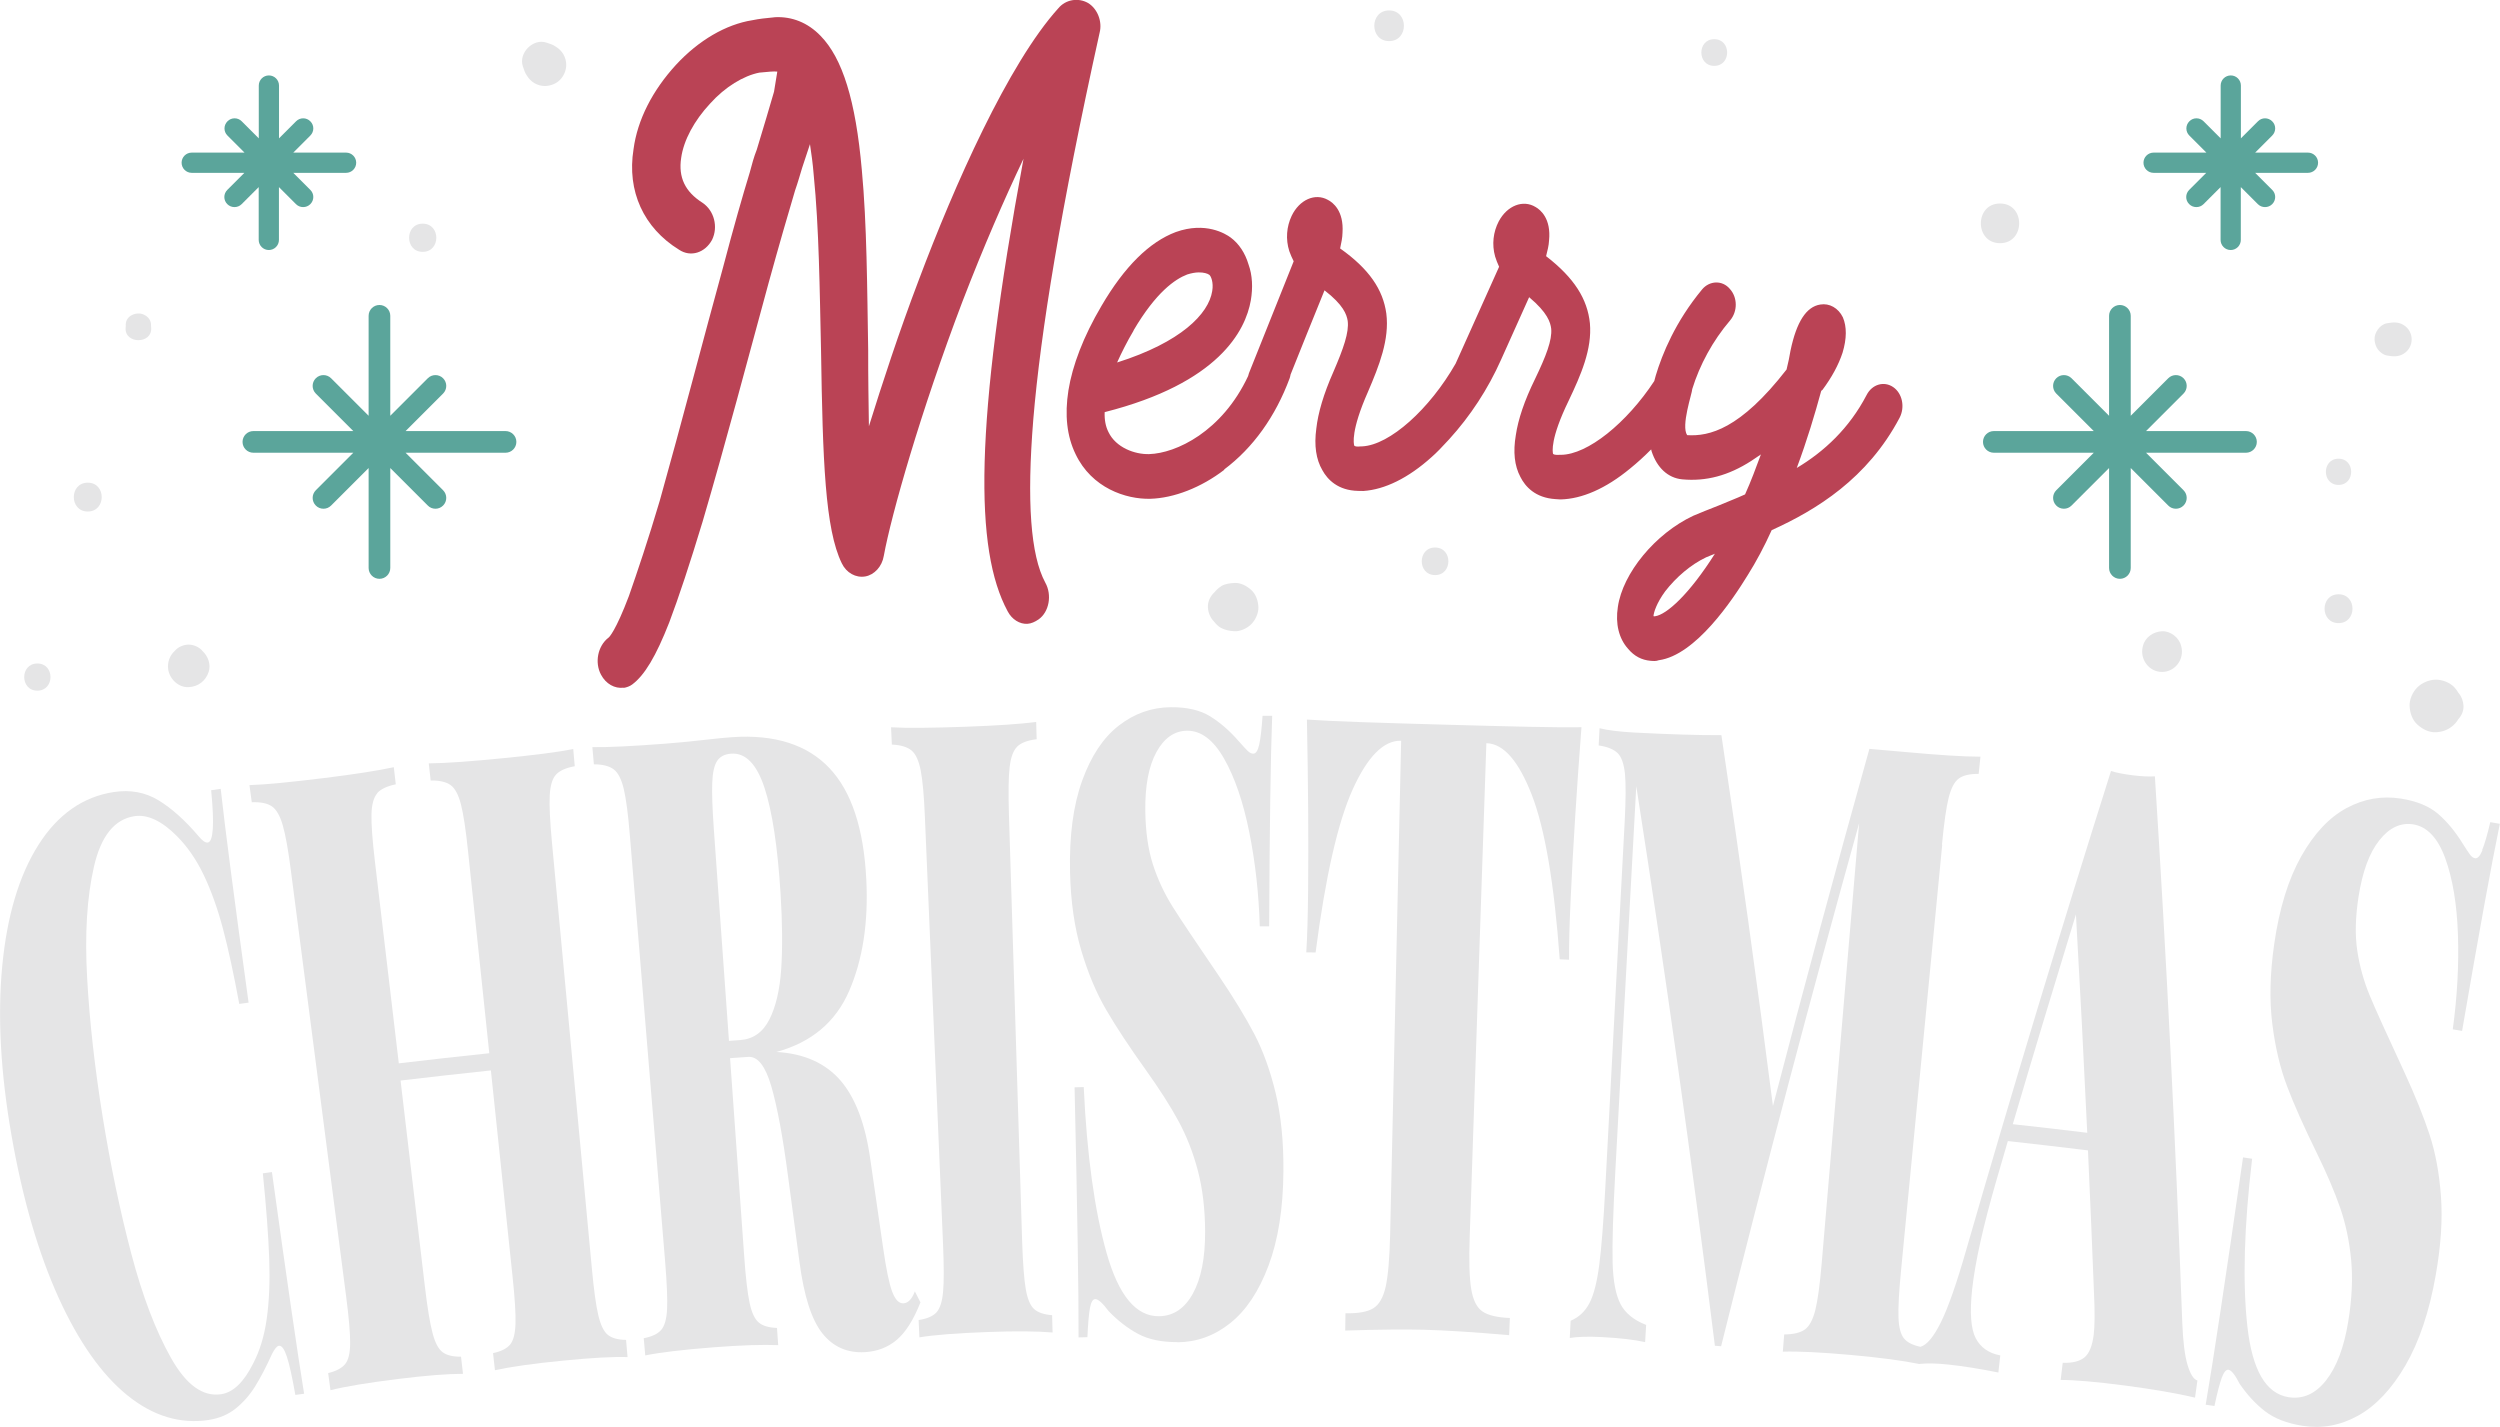 <?xml version="1.0" encoding="UTF-8"?><svg id="b" xmlns="http://www.w3.org/2000/svg" viewBox="0 0 313.87 179.18"><g id="c"><path d="m26.25,178.26c1.3-.2,2.42-.68,3.36-1.44.94-.76,1.75-1.68,2.42-2.76.67-1.08,1.38-2.43,2.12-4.07.33-.65.62-1,.87-1.03.35-.05.68.41,1,1.38.32.97.67,2.57,1.06,4.79.37-.05.74-.1,1.1-.15-.85-5.25-2.2-14.53-4.04-27.83-.38.05-.76.11-1.14.16.43,4.28.7,7.85.8,10.7.1,2.85,0,5.37-.31,7.54-.3,2.18-.88,4.06-1.71,5.64-1.17,2.34-2.5,3.62-4.01,3.85-2.3.35-4.4-1.17-6.31-4.57-1.91-3.39-3.57-7.74-4.97-13.05-1.4-5.31-2.6-11.04-3.6-17.2-.99-6.16-1.65-11.98-1.95-17.46-.31-5.48-.02-10.14.86-13.97.88-3.83,2.58-5.94,5.08-6.32,1.63-.25,3.41.58,5.31,2.48,1.34,1.34,2.47,2.98,3.4,4.93.93,1.95,1.73,4.19,2.4,6.71.67,2.52,1.35,5.67,2.05,9.45.39-.05.78-.11,1.17-.16-1.77-12.81-2.94-21.76-3.5-26.84-.4.06-.8.11-1.2.17.42,4.28.28,6.47-.43,6.57-.29.04-.67-.22-1.15-.8-1.7-2-3.38-3.5-5.04-4.51-1.65-1-3.53-1.35-5.61-1.03-3.86.59-7.03,2.81-9.45,6.63-2.43,3.83-3.95,8.91-4.55,15.24-.6,6.32-.2,13.41,1.17,21.26,1.4,8.02,3.39,14.8,5.91,20.36,2.53,5.56,5.4,9.63,8.63,12.25,3.23,2.61,6.63,3.64,10.26,3.09Z" style="fill:#e5e5e6; stroke-width:0px;"/><path d="m47.34,99.59c.45-.51,1.23-.89,2.35-1.12-.08-.72-.16-1.44-.25-2.15-2.03.44-4.94.89-8.73,1.36-4.24.52-7.37.83-9.39.89.1.72.19,1.43.29,2.15,1.12-.04,1.96.13,2.53.52.56.39,1.02,1.18,1.36,2.38.35,1.2.7,3.14,1.04,5.83,2.3,17.75,4.61,35.51,6.91,53.26.35,2.69.52,4.66.51,5.9,0,1.25-.21,2.13-.62,2.64-.41.51-1.12.89-2.14,1.14.1.72.19,1.43.29,2.15,1.8-.46,4.66-.94,8.55-1.42,3.48-.43,6.18-.64,8.09-.64-.08-.72-.16-1.44-.25-2.15-1.04.01-1.81-.18-2.33-.58-.52-.4-.94-1.2-1.25-2.41-.32-1.2-.64-3.15-.96-5.85-1.02-8.61-2.03-17.22-3.05-25.83,3.78-.45,7.56-.87,11.34-1.27.91,8.62,1.81,17.24,2.72,25.87.29,2.73.41,4.72.37,5.94-.04,1.23-.26,2.09-.67,2.6-.41.5-1.13.87-2.15,1.08.08.72.16,1.44.24,2.15,1.96-.43,4.79-.84,8.5-1.2,3.7-.37,6.41-.51,8.15-.45-.06-.72-.13-1.44-.19-2.16-1.03-.01-1.8-.23-2.3-.64-.5-.41-.89-1.23-1.18-2.44-.29-1.21-.56-3.17-.81-5.87-1.67-17.82-3.34-35.65-5.01-53.47-.25-2.7-.35-4.68-.28-5.92.06-1.24.32-2.12.78-2.62.45-.5,1.24-.86,2.36-1.06-.06-.72-.13-1.44-.19-2.16-1.87.38-4.8.75-8.81,1.15-4.04.4-7.15.63-9.33.65.08.72.16,1.44.24,2.15,1.12-.02,1.96.18,2.51.58.55.4.98,1.21,1.29,2.41.31,1.21.61,3.16.89,5.86.89,8.46,1.78,16.93,2.67,25.39-3.79.4-7.58.82-11.36,1.27-1-8.45-2-16.9-3-25.36-.32-2.7-.46-4.66-.43-5.91.03-1.24.28-2.13.73-2.64Z" style="fill:#e5e5e6; stroke-width:0px;"/><path d="m115.57,163.53c-.24-.47-.47-.93-.71-1.4-.37.97-.85,1.47-1.43,1.5-.57.03-1.04-.46-1.42-1.47-.38-1-.75-2.82-1.13-5.45-.53-3.73-1.07-7.46-1.62-11.19-.62-4.41-1.87-7.71-3.75-9.88-1.89-2.17-4.56-3.37-8.03-3.57,4.39-1.2,7.43-3.74,9.13-7.66,1.7-3.92,2.43-8.59,2.15-14.01-.32-6.37-1.85-11.03-4.63-13.97-2.77-2.93-6.86-4.25-12.21-3.88-.67.04-1.89.16-3.65.36-1.76.2-3.36.35-4.8.46-4.05.31-7.08.46-9.1.43.06.72.13,1.44.19,2.16,1.12,0,1.95.22,2.5.64.54.41.96,1.23,1.25,2.44.29,1.21.55,3.17.77,5.88,1.48,17.84,2.96,35.68,4.43,53.52.22,2.71.3,4.68.24,5.92-.06,1.24-.31,2.11-.74,2.61-.43.5-1.16.84-2.19,1.04.06.72.13,1.44.19,2.16,1.82-.37,4.69-.72,8.59-1.02,3.5-.27,6.2-.35,8.1-.27-.05-.72-.1-1.44-.15-2.16-1.03-.04-1.8-.26-2.3-.69-.5-.43-.88-1.24-1.14-2.46-.26-1.22-.49-3.18-.68-5.89-.59-8.28-1.18-16.56-1.77-24.83.76-.05,1.53-.11,2.29-.16,1.18-.08,2.15,1.15,2.89,3.7.74,2.55,1.45,6.34,2.11,11.38.48,3.57.96,7.14,1.43,10.71.56,4.24,1.51,7.2,2.86,8.91,1.35,1.7,3.12,2.49,5.34,2.37,1.54-.09,2.87-.59,3.99-1.53,1.12-.94,2.11-2.5,2.98-4.69Zm-18.98-35.53c-.82,1.61-2.04,2.47-3.69,2.58-.46.03-.92.06-1.38.1-.63-8.86-1.26-17.72-1.9-26.58-.18-2.56-.25-4.5-.2-5.82.05-1.31.26-2.23.63-2.77.37-.54.95-.84,1.76-.89,1.8-.12,3.19,1.31,4.17,4.28.98,2.98,1.65,7.42,2.02,13.33.23,3.66.25,6.8.08,9.42-.18,2.62-.67,4.74-1.49,6.35Z" style="fill:#e5e5e6; stroke-width:0px;"/><path d="m127.72,93.72c.49-.47,1.3-.78,2.43-.91-.02-.72-.04-1.44-.06-2.17-2.06.27-4.99.46-8.8.6-4.26.15-7.4.19-9.42.07.03.72.07,1.44.1,2.17,1.12.05,1.94.3,2.47.74.52.43.91,1.27,1.15,2.49.24,1.22.42,3.19.53,5.9.76,17.89,1.52,35.77,2.28,53.66.11,2.71.12,4.69,0,5.93-.11,1.24-.4,2.1-.84,2.58-.45.48-1.19.79-2.23.95.03.72.07,1.44.1,2.17,1.83-.3,4.71-.53,8.62-.67,3.5-.13,6.2-.1,8.1.06-.02-.72-.04-1.44-.06-2.17-1.03-.08-1.79-.34-2.27-.78-.48-.44-.83-1.28-1.04-2.51-.21-1.23-.36-3.2-.45-5.91-.55-17.89-1.11-35.79-1.66-53.68-.08-2.71-.06-4.69.09-5.93.14-1.24.46-2.09.95-2.57Z" style="fill:#e5e5e6; stroke-width:0px;"/><path d="m147.82,168.52c2.44-.02,4.65-.82,6.64-2.41,1.99-1.59,3.59-3.99,4.8-7.21,1.21-3.22,1.84-7.17,1.87-11.86.03-3.7-.3-6.96-.97-9.79-.68-2.82-1.57-5.29-2.66-7.39-1.1-2.1-2.58-4.54-4.46-7.32-2.85-4.19-4.81-7.09-5.84-8.74-1.03-1.65-1.85-3.4-2.45-5.26-.6-1.86-.92-4.1-.96-6.7-.04-3.17.42-5.64,1.4-7.42.97-1.77,2.26-2.67,3.86-2.68,1.75-.01,3.3,1.16,4.64,3.52,1.34,2.36,2.39,5.43,3.15,9.2.76,3.77,1.2,7.72,1.32,11.84.39,0,.79,0,1.18,0,.06-12.44.18-21.25.38-26.43-.4,0-.81,0-1.21,0-.11,1.66-.25,2.86-.42,3.62-.17.76-.42,1.14-.75,1.13-.22,0-.45-.11-.69-.34-.24-.23-.61-.63-1.1-1.19-1.16-1.34-2.38-2.39-3.64-3.17-1.26-.77-2.91-1.15-4.94-1.13-2.38.02-4.55.79-6.5,2.3-1.95,1.51-3.49,3.82-4.61,6.93-1.12,3.11-1.62,6.92-1.52,11.43.08,3.73.56,7.03,1.41,9.88.85,2.86,1.9,5.35,3.14,7.47,1.24,2.13,2.9,4.64,4.97,7.54,1.7,2.38,3.06,4.5,4.08,6.38,1.02,1.88,1.84,3.95,2.44,6.22.6,2.27.91,4.83.92,7.69.01,3.31-.5,5.9-1.54,7.78-1.03,1.87-2.45,2.82-4.25,2.84-2.89.03-5.07-2.61-6.58-7.94-1.51-5.33-2.47-12.27-2.87-20.83-.38,0-.77.02-1.15.03.35,15.43.52,25.9.5,31.4.37,0,.74-.02,1.11-.03.08-1.69.18-2.91.32-3.66.14-.74.36-1.12.67-1.12.36,0,.92.49,1.67,1.5,1.16,1.21,2.4,2.17,3.71,2.87,1.31.7,2.96,1.04,4.94,1.03Z" style="fill:#e5e5e6; stroke-width:0px;"/><path d="m189.56,165.47c-1.58-.06-2.73-.33-3.44-.82-.71-.48-1.18-1.42-1.41-2.8-.23-1.38-.3-3.59-.19-6.62.7-20.64,1.4-41.28,2.09-61.92.02,0,.03,0,.05,0,2.11.07,4,2.23,5.65,6.48,1.65,4.24,2.82,11.13,3.51,20.65.39.02.78.04,1.17.05-.01-1.87.05-4.46.21-7.77.29-6.3.74-13.44,1.35-21.42-3.34.06-9.07-.1-17.2-.32-8.16-.23-13.92-.4-17.27-.64.16,8,.21,15.16.15,21.46-.03,3.31-.11,5.9-.23,7.77.39,0,.78,0,1.17.01,1.24-9.54,2.8-16.36,4.66-20.48,1.86-4.11,3.88-6.14,6.03-6.1.02,0,.03,0,.05,0-.46,20.65-.92,41.29-1.38,61.94-.07,3.03-.26,5.23-.56,6.6-.31,1.37-.83,2.27-1.57,2.72-.74.45-1.9.65-3.48.62-.01.72-.02,1.45-.03,2.17,4.36-.14,7.68-.16,9.97-.1,2.54.07,6.08.28,10.61.68.03-.72.06-1.44.09-2.17Z" style="fill:#e5e5e6; stroke-width:0px;"/><path d="m243.81,106.05c.26-2.74.54-4.7.84-5.89.3-1.19.71-1.99,1.25-2.4.54-.41,1.38-.61,2.52-.6.07-.72.15-1.44.22-2.16-2.18,0-5.3-.21-9.36-.58-1.52-.14-3.05-.27-4.58-.4-4.18,14.92-8.21,29.87-12.11,44.84-1.99-15.53-4.15-31.05-6.47-46.56-3.05.01-6.7-.11-10.94-.33-1.85-.1-3.31-.28-4.36-.54-.04.72-.07,1.44-.11,2.16,1.11.16,1.9.49,2.39.97.48.48.78,1.35.91,2.59.12,1.24.11,3.22-.03,5.93-.81,15.36-1.63,30.72-2.44,46.08-.23,4.3-.48,7.52-.76,9.67-.28,2.15-.69,3.75-1.23,4.78-.54,1.03-1.32,1.77-2.36,2.21-.04.72-.07,1.44-.11,2.16.99-.16,2.33-.2,4.04-.11,2.33.12,4.14.34,5.42.63.04-.72.09-1.44.13-2.16-1.53-.59-2.6-1.45-3.21-2.6-.6-1.15-.94-2.88-1-5.22-.06-2.33.05-6.16.34-11.47.88-16.12,1.75-32.23,2.63-48.35,3.66,23.4,6.95,46.83,9.87,70.26.26.02.52.04.78.06,5.47-21.94,11.25-43.83,17.33-65.67-1.57,18.42-3.13,36.84-4.7,55.25-.23,2.7-.5,4.66-.8,5.87-.3,1.21-.74,2.02-1.3,2.44-.57.41-1.44.62-2.61.63-.06.72-.12,1.44-.17,2.16,1.86-.06,4.73.07,8.62.42,3.65.33,6.45.71,8.41,1.11,0,0,0,0,0,.01.01,0,.03,0,.04,0,.03,0,.06.01.08.02,0,0,0-.02,0-.02.96-.1,2.17-.08,3.63.08,1.81.19,3.9.52,6.28,1,.08-.72.16-1.44.24-2.15-1.44-.27-2.46-.98-3.08-2.15-.61-1.17-.77-3.22-.45-6.16.36-3.33,1.38-7.95,3.1-13.86.46-1.58.92-3.16,1.38-4.74,3.35.37,6.71.76,10.06,1.17.27,6,.53,11.99.76,17.99.11,2.36.09,4.08-.04,5.16-.18,1.4-.56,2.34-1.16,2.84-.6.49-1.51.72-2.73.68-.09.72-.17,1.43-.26,2.15,1.75,0,4.47.23,8.14.71,3.53.47,6.44.97,8.73,1.51.1-.72.2-1.43.3-2.15-.48-.14-.89-.79-1.24-1.96-.35-1.17-.57-2.94-.66-5.3-.84-22.85-1.98-45.72-3.44-68.59-.75.05-1.67,0-2.77-.13-1.09-.14-2.01-.31-2.74-.54-6.32,19.99-12.38,40.04-18.18,60.14-1.2,4.2-2.26,7.22-3.18,9.08-.91,1.83-1.76,2.85-2.57,3.07-.96-.21-1.65-.55-2.05-1.04-.42-.5-.65-1.37-.7-2.62-.05-1.24.06-3.22.32-5.92,1.72-17.82,3.44-35.64,5.17-53.46Zm16.82,8.75c.52,9.14.99,18.28,1.42,27.42-3.11-.38-6.23-.74-9.35-1.08,2.59-8.79,5.24-17.57,7.93-26.34Z" style="fill:#e5e5e6; stroke-width:0px;"/><path d="m311.66,106.76c-.3.72-.61,1.05-.93.99-.22-.04-.43-.19-.63-.46-.2-.27-.5-.72-.9-1.36-.93-1.51-1.96-2.76-3.08-3.73-1.12-.97-2.68-1.62-4.7-1.94-2.36-.37-4.63.02-6.81,1.19-2.18,1.17-4.08,3.19-5.7,6.07-1.62,2.88-2.75,6.55-3.39,11.02-.53,3.7-.61,7.03-.24,9.98.37,2.96.99,5.59,1.87,7.89.87,2.3,2.1,5.05,3.67,8.25,1.29,2.63,2.28,4.95,2.98,6.97.7,2.02,1.16,4.2,1.38,6.54.22,2.34.1,4.92-.36,7.73-.53,3.27-1.47,5.74-2.8,7.42-1.33,1.68-2.89,2.37-4.68,2.1-2.87-.45-4.58-3.41-5.19-8.92-.61-5.5-.41-12.51.6-21.02-.38-.06-.76-.11-1.14-.17-2.2,15.28-3.76,25.63-4.69,31.05.37.05.74.11,1.1.16.35-1.66.66-2.84.92-3.55.26-.71.55-1.04.84-1,.36.05.83.64,1.4,1.76.95,1.39,2.01,2.54,3.19,3.45,1.18.91,2.75,1.52,4.72,1.83,2.42.38,4.74-.04,6.97-1.28,2.23-1.24,4.21-3.34,5.94-6.31,1.73-2.98,3.01-6.77,3.81-11.38.64-3.65.86-6.91.65-9.81-.21-2.9-.68-5.47-1.42-7.73-.74-2.25-1.8-4.91-3.21-7.96-2.13-4.6-3.59-7.79-4.33-9.59-.74-1.79-1.26-3.66-1.55-5.6-.29-1.94-.24-4.19.16-6.77.49-3.13,1.35-5.5,2.61-7.08,1.25-1.59,2.68-2.25,4.26-2,1.73.28,3.08,1.69,4.01,4.24.93,2.55,1.47,5.75,1.6,9.59.13,3.85-.09,7.81-.65,11.9.39.07.78.13,1.17.2,2.11-12.26,3.69-20.93,4.74-26-.4-.07-.8-.14-1.2-.21-.38,1.62-.72,2.78-1.02,3.5Z" style="fill:#e5e5e6; stroke-width:0px;"/><path d="m78.31,86.36c.31-.04.78-.2,1.07-.43,1.56-1.17,2.98-3.55,4.64-7.78,1.21-3.21,2.57-7.31,4.19-12.66,2.83-9.62,5.83-20.94,8.29-29.98,1.3-4.72,2.5-8.85,3.32-11.6.35-.99.62-1.97.89-2.85.32-.99.65-1.97.98-2.96.17,1.13.36,2.45.47,3.87.67,6.62.75,14.45.92,22.07.21,13.73.5,22.4,2.61,26.69.57,1.19,1.76,1.85,2.95,1.64,1.12-.2,2.1-1.23,2.32-2.59.94-5.14,4.6-18.05,9.88-31.94,2.64-6.85,5.24-12.82,7.66-17.91-6.19,33.52-6.16,49.09-1.99,56.82.53,1.02,1.52,1.63,2.48,1.57.48-.03.94-.24,1.41-.56,1.31-.93,1.71-3.05.83-4.62-1.84-3.42-2.34-10.16-1.5-20.5.91-10.91,3.43-26.4,8.32-48.51.38-1.44-.28-3.04-1.44-3.75-1.25-.71-2.82-.44-3.73.65-6.3,6.96-13.11,22.36-17.5,34.05-2.54,6.68-4.61,13.05-6.29,18.44-.04-2.96-.1-6.19-.09-9.54-.13-7.82-.16-15.83-.8-22.65-.77-8.72-2.43-14.02-5.18-16.83-1.61-1.67-3.6-2.44-5.7-2.34-.09,0-.17.02-.26.03-.87.08-1.74.17-2.61.35-3.29.52-6.73,2.51-9.59,5.61-2.94,3.21-4.83,6.89-5.32,10.58-.85,5.28,1.28,9.89,5.71,12.62,1.46.98,3.27.39,4.15-1.24.79-1.62.27-3.66-1.2-4.65-2.19-1.39-3.05-3.19-2.68-5.63.31-2.23,1.64-4.68,3.62-6.81,1.9-2.12,4.22-3.51,6.19-3.9,1.12-.11,1.82-.18,2.26-.13-.14.84-.27,1.68-.41,2.52-.55,1.87-1.29,4.43-2.17,7.29-.36.9-.62,1.88-.88,2.86-.88,2.86-2.06,7-3.33,11.83-2.44,8.87-5.31,19.92-7.96,29.35-1.47,4.97-2.83,8.98-3.88,11.99-1.64,4.34-2.5,5.23-2.58,5.24-1.34,1.05-1.74,3.12-.92,4.64.61,1.16,1.73,1.77,2.83,1.63Z" style="fill:#ba4355; stroke-width:0px;"/><path d="m153.68,58.95c3.64-2.72,6.46-6.67,8.24-11.48.05-.15.08-.3.11-.45,1.07-2.71,2.95-7.33,4.26-10.57,2.39,1.85,2.78,3.04,2.91,3.83.19,1.43-.53,3.47-1.78,6.37-1.25,2.82-1.94,5.19-2.16,7.16-.29,2.13-.03,3.87.76,5.22.65,1.19,1.97,2.55,4.49,2.6.2,0,.4,0,.6.01.02,0,.04,0,.07,0,2.66-.18,5.61-1.6,8.56-4.26.58-.5,1.36-1.31,2.19-2.22,2.67-2.93,4.88-6.31,6.52-9.99,1.12-2.51,2.49-5.54,3.53-7.86,2.32,1.95,2.67,3.16,2.77,3.96.13,1.43-.65,3.44-2.02,6.29-1.36,2.77-2.13,5.1-2.42,7.06-.36,2.12-.17,3.86.57,5.25.61,1.22,1.87,2.63,4.39,2.79.2.01.4.03.6.04.02,0,.04,0,.07,0,2.66-.06,5.66-1.35,8.72-3.88.89-.72,1.78-1.53,2.64-2.4.02.08.04.17.06.25.67,2.04,2.04,3.34,3.84,3.51,3,.28,5.8-.47,8.66-2.31.41-.27.81-.55,1.22-.82-.62,1.68-1.24,3.36-1.99,5.02-1.12.52-2.29.95-3.33,1.4-1.17.44-2.21.89-3.17,1.28-4.78,2.24-8.87,7.23-9.47,11.45-.33,2.11.13,3.97,1.28,5.25.78.94,1.72,1.41,2.81,1.51.39.03.71.06,1.04-.07,4.63-.62,9.27-7.58,11.14-10.63,1.08-1.71,2.12-3.66,3.04-5.7,5.63-2.55,12.03-6.48,16.06-14.11.7-1.34.35-3.06-.8-3.85-1.15-.79-2.65-.36-3.34.99-2.17,4.17-5.33,7.11-8.77,9.16,1.28-3.42,2.29-6.8,3.06-9.64.07-.07.08-.15.15-.14,1.19-1.6,2.04-3.17,2.54-4.69.53-1.76.54-3.27.04-4.44-.57-1.18-1.7-1.8-2.83-1.61-1.77.27-2.99,2.19-3.74,5.76-.14.78-.28,1.55-.5,2.4-5.84,7.52-9.72,8.41-12.48,8.24-.8-1.17.63-5.26.64-5.79.93-3.03,2.58-6.07,4.74-8.6.99-1.17.94-2.92-.02-3.97-.95-1.13-2.56-1.04-3.48.06-3.36,4.05-5.01,8.11-5.82,10.81-.07.24-.13.46-.19.7-3.46,5.26-8.36,9.24-11.72,9.26-.04,0-.09,0-.13,0-.61.04-.8-.05-.86-.13-.05-.24-.38-1.85,1.97-6.68,1.53-3.22,2.95-6.45,2.66-9.71-.31-3.03-1.95-5.68-5.5-8.42.17-.7.34-1.32.37-1.96.28-2.75-1.07-3.86-1.69-4.21-1.57-.96-3.57-.19-4.63,1.81-.68,1.31-.88,2.88-.45,4.4.12.4.31.88.5,1.29-1.41,3.16-5.43,12.08-5.46,12.16-3.26,5.71-8.26,10.22-11.73,10.39-.04,0-.09,0-.13,0-.6.07-.8-.01-.87-.1-.06-.24-.45-1.83,1.73-6.76,1.41-3.29,2.71-6.57,2.3-9.82-.42-3.01-2.15-5.59-5.8-8.17.15-.71.29-1.34.3-1.97.18-2.76-1.21-3.81-1.84-4.13-1.6-.89-3.57-.03-4.55,2.02-.63,1.34-.77,2.92-.29,4.42.14.39.34.87.55,1.27-1.77,4.41-5.56,13.89-5.62,14.06-.04.12-.07.23-.1.35-3.27,6.98-9.04,9.7-12.43,9.8-1.8.05-4.17-.82-5.1-2.76-.36-.7-.52-1.56-.48-2.51,14.31-3.63,17.68-10.21,18.35-14.04.27-1.58.2-3.16-.29-4.5-.42-1.42-1.19-2.6-2.24-3.38-.63-.47-3.15-2.03-6.89-.69-3.32,1.25-6.45,4.34-9.33,9.27-2.29,3.88-3.65,7.5-4.15,10.6-.49,3.11-.19,5.78.9,8.02,2.03,4.25,6.31,5.67,9.36,5.6,2.98-.08,6.4-1.41,9.32-3.65Zm54.1,18.43c-.07,0-.13-.01-.19-.02.03-.47.38-1.63,1.47-3.12,1.38-1.78,3.21-3.35,5.14-4.27.36-.15.73-.3,1.1-.45-3.2,5.07-6.06,7.66-7.52,7.85Zm-65.47-35.89c2.83-4.82,5.23-6.45,6.74-7.03.55-.17,1.03-.26,1.45-.26.62-.01,1.11.14,1.32.3.21.15.56.94.37,2.05-.45,2.86-3.92,6.42-11.94,8.96.58-1.28,1.22-2.57,2.08-4.02Z" style="fill:#ba4355; stroke-width:0px;"/><path d="m262.87,54.12h-12.55c-.75,0-1.36.61-1.36,1.36s.61,1.36,1.36,1.36h12.55l-4.71,4.71c-.53.53-.53,1.39,0,1.92.26.27.61.4.96.4s.69-.13.96-.4l4.71-4.71v12.55c0,.75.61,1.36,1.36,1.36s1.36-.61,1.36-1.36v-12.55l4.71,4.71c.26.27.61.4.96.4s.69-.13.96-.4c.53-.53.53-1.39,0-1.92l-4.71-4.71h12.55c.75,0,1.36-.61,1.36-1.36s-.61-1.36-1.36-1.36h-12.55l4.71-4.71c.53-.53.53-1.39,0-1.92-.53-.53-1.39-.53-1.92,0l-4.71,4.71v-12.55c0-.75-.61-1.36-1.36-1.36s-1.36.61-1.36,1.36v12.55l-4.71-4.71c-.53-.53-1.39-.53-1.92,0-.53.53-.53,1.39,0,1.92l4.71,4.71Z" style="fill:#5ba59b; stroke-width:0px;"/><path d="m44.36,54.12h-12.55c-.75,0-1.36.61-1.36,1.36s.61,1.36,1.36,1.36h12.55l-4.71,4.71c-.53.53-.53,1.39,0,1.92.26.27.61.4.96.4s.69-.13.96-.4l4.71-4.71v12.55c0,.75.61,1.36,1.36,1.36s1.36-.61,1.36-1.36v-12.55l4.71,4.71c.26.27.61.4.96.4s.69-.13.96-.4c.53-.53.53-1.39,0-1.92l-4.71-4.71h12.55c.75,0,1.36-.61,1.36-1.36s-.61-1.36-1.36-1.36h-12.55l4.71-4.71c.53-.53.53-1.39,0-1.92-.53-.53-1.39-.53-1.92,0l-4.71,4.71v-12.55c0-.75-.61-1.36-1.36-1.36s-1.36.61-1.36,1.36v12.55l-4.71-4.71c-.53-.53-1.39-.53-1.92,0-.53.53-.53,1.39,0,1.92l4.71,4.71Z" style="fill:#5ba59b; stroke-width:0px;"/><path d="m270.36,21.7h6.63l-2.14,2.14c-.5.5-.5,1.3,0,1.79.25.25.57.37.9.37s.65-.12.9-.37l2.14-2.14v6.63c0,.7.57,1.27,1.27,1.27s1.27-.57,1.27-1.27v-6.63l2.14,2.14c.25.25.57.37.9.37s.65-.12.9-.37c.5-.5.5-1.3,0-1.79l-2.14-2.14h6.63c.7,0,1.27-.57,1.27-1.27s-.57-1.27-1.27-1.27h-6.63l2.14-2.14c.5-.5.5-1.3,0-1.79-.5-.5-1.3-.5-1.79,0l-2.14,2.14v-6.63c0-.7-.57-1.27-1.27-1.27s-1.27.57-1.27,1.27v6.63l-2.14-2.14c-.5-.5-1.3-.5-1.79,0-.5.5-.5,1.3,0,1.79l2.14,2.14h-6.63c-.7,0-1.27.57-1.27,1.27s.57,1.27,1.27,1.27Z" style="fill:#5ba59b; stroke-width:0px;"/><path d="m24.05,21.7h6.63l-2.14,2.14c-.5.5-.5,1.3,0,1.79.25.25.57.37.9.37s.65-.12.9-.37l2.14-2.14v6.63c0,.7.57,1.27,1.27,1.27s1.27-.57,1.27-1.27v-6.63l2.14,2.14c.25.25.57.37.9.37s.65-.12.9-.37c.5-.5.5-1.3,0-1.79l-2.14-2.14h6.63c.7,0,1.27-.57,1.27-1.27s-.57-1.27-1.27-1.27h-6.63l2.14-2.14c.5-.5.5-1.3,0-1.79-.49-.5-1.3-.5-1.79,0l-2.14,2.14v-6.63c0-.7-.57-1.27-1.27-1.27s-1.27.57-1.27,1.27v6.63l-2.14-2.14c-.49-.5-1.3-.5-1.79,0-.5.5-.5,1.3,0,1.79l2.14,2.14h-6.63c-.7,0-1.27.57-1.27,1.27s.57,1.27,1.27,1.27Z" style="fill:#5ba59b; stroke-width:0px;"/><path d="m251.1,30.53c3.2,0,3.21-4.98,0-4.98s-3.21,4.98,0,4.98Z" style="fill:#e5e5e6; stroke-width:0px;"/><path d="m215.22,8.27c2.16,0,2.16-3.35,0-3.35s-2.16,3.35,0,3.35Z" style="fill:#e5e5e6; stroke-width:0px;"/><path d="m53.07,31.62c2.28,0,2.28-3.54,0-3.54s-2.28,3.54,0,3.54Z" style="fill:#e5e5e6; stroke-width:0px;"/><path d="m66.15,9.49c.24.4.55.71.95.95.41.24.86.36,1.34.36.7-.03,1.37-.27,1.87-.78.48-.48.78-1.19.78-1.87,0-.48-.12-.92-.36-1.34-.24-.4-.55-.71-.95-.95-.34-.26-.75-.36-1.14-.5-1.69-.6-3.58,1.29-2.99,2.99.14.4.25.8.5,1.14Z" style="fill:#e5e5e6; stroke-width:0px;"/><path d="m23.68,80.93c-.6,0-1.32.28-1.73.78-.63.57-.95,1.42-.84,2.29.17,1.23,1.27,2.33,2.57,2.27,1.2-.05,2.15-.78,2.52-1.92.3-.92-.07-1.95-.76-2.6-.41-.52-1.15-.82-1.77-.82Z" style="fill:#e5e5e6; stroke-width:0px;"/><path d="m11.02,64.22c2.33,0,2.34-3.62,0-3.62s-2.34,3.62,0,3.62Z" style="fill:#e5e5e6; stroke-width:0px;"/><path d="m4.69,83.3c-2.2,0-2.2,3.41,0,3.41s2.2-3.41,0-3.41Z" style="fill:#e5e5e6; stroke-width:0px;"/><path d="m271.45,79.25c-1.08.05-2.12.73-2.4,1.82,0,.04-.02.07-.03.11-.39,1.58.77,3.18,2.42,3.18s2.82-1.6,2.42-3.18c0-.04-.02-.07-.03-.11-.25-1.02-1.33-1.87-2.4-1.82Z" style="fill:#e5e5e6; stroke-width:0px;"/><path d="m293.6,60.88c2.11,0,2.12-3.29,0-3.29s-2.12,3.29,0,3.29Z" style="fill:#e5e5e6; stroke-width:0px;"/><path d="m293.6,78.23c2.33,0,2.34-3.62,0-3.62s-2.34,3.62,0,3.62Z" style="fill:#e5e5e6; stroke-width:0px;"/><path d="m174.4,5.16c2.48,0,2.48-3.85,0-3.85s-2.48,3.85,0,3.85Z" style="fill:#e5e5e6; stroke-width:0px;"/><path d="m308.66,87.01c-.14-.25-.31-.49-.51-.71-.56-.61-1.52-.97-2.33-.97s-1.73.37-2.33.97-1,1.51-.97,2.33c.04.85.32,1.74.97,2.33.63.58,1.45,1.01,2.33.97.74-.03,1.41-.25,2-.71.36-.28.61-.58.82-.93.41-.45.67-1.03.65-1.66-.03-.62-.25-1.18-.61-1.62Z" style="fill:#e5e5e6; stroke-width:0px;"/><path d="m153.29,73.62c-.31.2-.58.45-.81.73-.52.48-.86,1.16-.83,1.88.03.71.32,1.36.79,1.83.24.31.53.6.85.77.54.28,1.06.38,1.67.42.74.05,1.63-.37,2.14-.89.52-.52.92-1.39.89-2.14-.04-.78-.29-1.59-.89-2.14-.57-.52-1.34-.94-2.14-.89-.57.04-1.17.1-1.67.42Z" style="fill:#e5e5e6; stroke-width:0px;"/><path d="m180.17,72.2c2.23,0,2.23-3.46,0-3.46s-2.23,3.46,0,3.46Z" style="fill:#e5e5e6; stroke-width:0px;"/><path d="m301.76,40.8c-.69-.42-1.35-.34-2.1-.21-.86.15-1.58,1.17-1.54,2.02.02.37.11.73.29,1.06.22.41.78.88,1.25.96.74.13,1.4.21,2.1-.21,1.36-.83,1.36-2.79,0-3.62Z" style="fill:#e5e5e6; stroke-width:0px;"/><path d="m18.96,40.93c.04-.57-.23-1-.62-1.27-.02-.01-.03-.02-.05-.03-.05-.03-.1-.06-.16-.09-.06-.03-.11-.05-.17-.08-.03,0-.05-.02-.08-.03-.07-.02-.14-.04-.21-.05-.05,0-.09-.01-.14-.02-.05,0-.09,0-.14,0-.09,0-.18,0-.26.02,0,0-.01,0-.02,0-.1.01-.2.04-.3.07,0,0,0,0,0,0-.07.02-.14.06-.21.09-.05.02-.09.05-.14.07-.02.01-.03.02-.05.03-.4.26-.67.7-.62,1.28,0,.08-.01.16-.02.24-.14,2.06,3.35,2.07,3.21,0,0-.08-.01-.16-.02-.24Z" style="fill:#e5e5e6; stroke-width:0px;"/></g></svg>